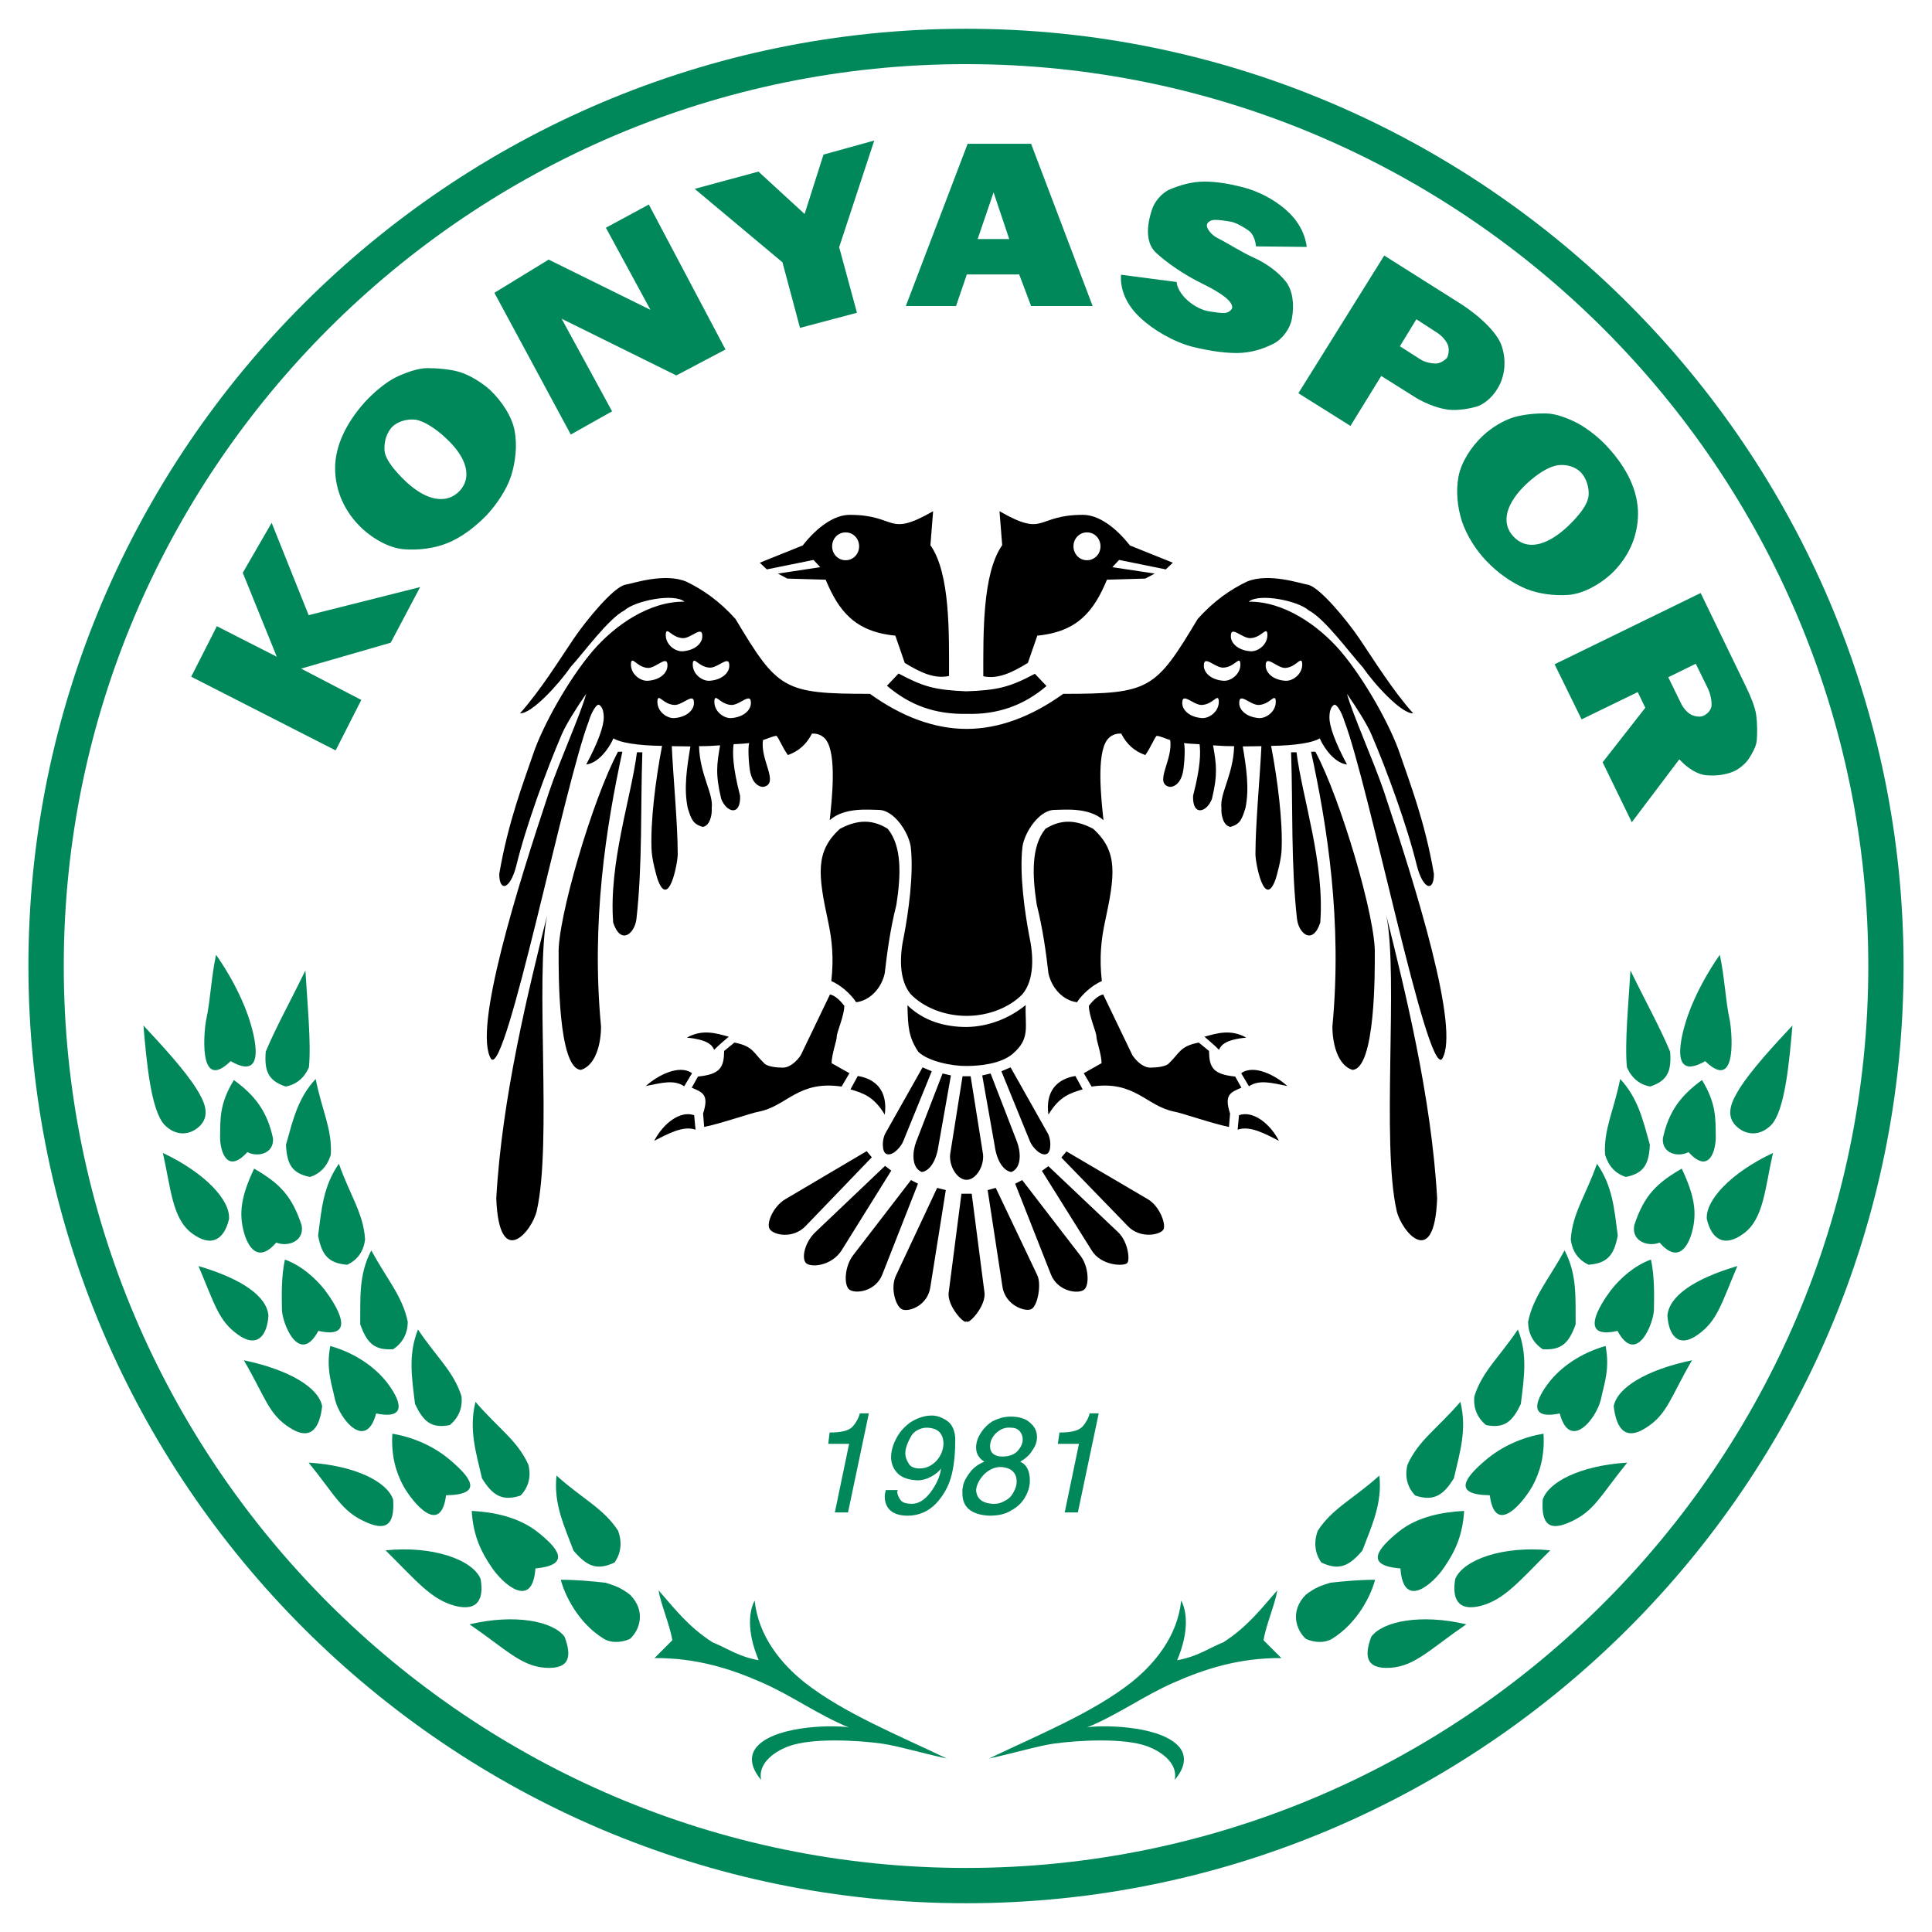 <?xml version="1.0" encoding="utf-8"?>
<!-- Generator: Adobe Illustrator 13.0.0, SVG Export Plug-In . SVG Version: 6.00 Build 14948)  -->
<!DOCTYPE svg PUBLIC "-//W3C//DTD SVG 1.0//EN" "http://www.w3.org/TR/2001/REC-SVG-20010904/DTD/svg10.dtd">
<svg version="1.0" id="Layer_1" xmlns="http://www.w3.org/2000/svg" xmlns:xlink="http://www.w3.org/1999/xlink" x="0px" y="0px"
	 width="192.756px" height="192.756px" viewBox="0 0 192.756 192.756" enable-background="new 0 0 192.756 192.756"
	 xml:space="preserve">
<g>
	<polygon fill-rule="evenodd" clip-rule="evenodd" fill="#FFFFFF" points="0,0 192.756,0 192.756,192.756 0,192.756 0,0 	"/>
	<path fill-rule="evenodd" clip-rule="evenodd" fill="#00885A" d="M96.378,2.87c51.522,0,93.543,42.005,93.543,93.508
		s-42.021,93.509-93.543,93.509c-51.522,0-93.543-42.006-93.543-93.509S44.856,2.87,96.378,2.87L96.378,2.87z"/>
	<path fill-rule="evenodd" clip-rule="evenodd" fill="#FFFFFF" d="M96.382,6.398c49.581,0,90.019,40.422,90.019,89.983
		c0,49.562-40.438,89.984-90.019,89.984s-90.02-40.422-90.02-89.984C6.363,46.82,46.802,6.398,96.382,6.398L96.382,6.398z"/>
	<path fill-rule="evenodd" clip-rule="evenodd" fill="#00885A" d="M65.299,165.426l1.777-1.777
		c-0.216-1.455-1.131-3.529-1.374-4.984c1.724,1.967,2.937,3.584,5.36,5.174c1.589,0.645,2.559,1.426,4.633,1.803
		c-1.266-2.99-0.916-5.01-0.404-5.951c0.377,3.58,2.667,6.328,5.01,8.188c3.879,3.043,9.401,5.279,14.168,7.57
		c-2.397-0.514-4.821-1.242-6.438-1.482c-2.504-0.352-7.083-0.594-9.373,0.268c-1.589,0.594-3.044,1.807-2.721,3.342
		c-1.239-1.455-1.104-2.641-0.296-3.447c2.074-2.076,8.027-2.021,9.05-1.779c-3.179-1.318-5.683-3.178-8.646-4.471
		C73.056,166.557,69.608,165.398,65.299,165.426L65.299,165.426z M46.848,162.059c4.552-1.078,8.35-0.297,9.481,1.238
		c0.673,1.807,0.646,3.26-1.913,3.098C51.966,166.234,50.43,164.51,46.848,162.059L46.848,162.059z M60.262,163.514
		c-2.64-1.615-3.96-4.498-4.31-5.9c1.481,0,3.07,0.135,4.471,0.297c0.89,0.27,1.562,0.512,2.425,1.186
		c1.643,1.643,0.969,3.555,0,4.418C61.958,163.918,60.935,163.918,60.262,163.514L60.262,163.514z M57.218,154.705
		c-0.97-2.559-1.993-4.713-1.697-7.488c2.532,2.289,4.687,3.26,6.141,5.496c0.431,1.156,0.296,2.262-0.35,3.178
		C59.507,156.752,58.511,156.213,57.218,154.705L57.218,154.705z M49.057,156.375c-0.997-1.455-1.832-3.043-1.994-5.629
		c2.155,0.107,4.66,0.592,6.572,2.102c1.912,1.508,3.528,3.285-0.215,3.635C53.123,160.711,50.107,157.965,49.057,156.375
		L49.057,156.375z M38.471,154.678c4.66-0.484,8.673,0.916,9.481,2.855c0.324,1.887-0.188,3.314-2.613,2.666
		C42.996,159.553,41.541,157.723,38.471,154.678L38.471,154.678z M30.794,145.926c4.66,0.295,7.838,1.91,8.431,3.689
		c0.108,1.885-0.216,3.393-2.747,2.234C34.081,150.773,33.514,149.291,30.794,145.926L30.794,145.926z M40.249,148.268
		c-0.7-1.293-1.24-2.938-1.104-5.225c2.02,0.322,4.175,1.238,5.845,2.693c1.858,1.588,3.394,3.393-0.485,3.447
		C43.965,153.305,41.191,149.938,40.249,148.268L40.249,148.268z M48.086,147.486c-0.619-2.666-1.319-4.902-0.646-7.623
		c2.209,2.586,4.202,3.854,5.279,6.277c0.296,1.211,0,2.262-0.781,3.07C50.08,149.83,49.11,149.156,48.086,147.486L48.086,147.486z
		 M41.407,140.078c-0.324-2.666-0.701-4.928,0.296-7.434c1.832,2.748,3.556,4.176,4.337,6.654c0.134,1.184-0.296,2.154-1.158,2.881
		C42.996,142.557,42.214,141.775,41.407,140.078L41.407,140.078z M33.434,139.676c-0.35-1.67-0.916-3.045-0.485-5.387
		c2.02,0.564,4.121,1.75,5.549,3.502c1.428,1.803,2.29,3.904-0.97,3.23C36.531,144.766,33.945,141.668,33.434,139.676
		L33.434,139.676z M24.329,135.715c4.525,0.943,7.461,2.723,7.812,4.58c-0.215,1.912-0.969,3.582-3.178,2.182
		C26.78,141.129,26.484,139.406,24.329,135.715L24.329,135.715z M19.804,126.314c4.471,1.32,6.814,3.07,6.976,4.93
		c-0.107,1.912-1.05,3.34-3.043,1.912C21.797,131.756,21.447,130.193,19.804,126.314L19.804,126.314z M28.127,130.625
		c-0.027-1.59-0.054-3.287,0.297-4.957c1.589,0.566,3.017,1.805,3.986,3.043c1.104,1.457,3.34,4.984-0.646,4.07
		C29.851,136.336,28.127,131.971,28.127,130.625L28.127,130.625z M35.939,132.133c0.026-2.693-0.162-4.957,1.104-7.379
		c1.617,2.963,3.098,4.551,3.637,7.109c0,1.186-0.512,2.129-1.455,2.748C37.285,134.746,36.585,133.91,35.939,132.133
		L35.939,132.133z M31.736,123.271c0.351-2.666,0.512-4.93,2.075-7.164c1.104,3.15,2.451,4.928,2.612,7.541
		c-0.135,1.213-0.781,2.074-1.778,2.533C32.707,126.045,32.087,125.131,31.736,123.271L31.736,123.271z M24.329,122.922
		c-0.512-1.914-0.269-3.584,1.024-6.33c2.451,1.428,3.744,2.613,4.74,5.656c0.297,1.615-1.4,2.182-2.531,1.725
		C25.703,126.127,24.707,124.32,24.329,122.922L24.329,122.922z M16.249,115.029c4.229,1.994,6.76,4.74,6.599,6.6
		c-0.458,1.967-1.697,2.908-3.69,1.426C17.165,121.574,17.057,118.559,16.249,115.029L16.249,115.029z M21.959,113.412
		c0.027-1.75-0.081-3.285,1.374-5.656c2.155,1.562,3.34,3.18,3.906,5.818c0.108,1.535-1.535,1.914-2.559,1.373
		C22.551,117.291,21.932,114.625,21.959,113.412L21.959,113.412z M28.531,114.221c0.701-2.504,1.185-4.66,2.963-6.572
		c0.62,3.125,1.67,5.037,1.509,7.568c-0.351,1.133-1.05,1.887-2.075,2.209C29.07,117.049,28.639,116.107,28.531,114.221
		L28.531,114.221z M26.511,104.928c0.997-2.396,2.424-4.955,3.959-8.107c0.188,3.287,0.593,7.273,0.35,9.67
		c-0.458,1.051-1.266,1.725-2.317,1.912C26.7,107.811,26.376,106.787,26.511,104.928L26.511,104.928z M14.31,102.316
		c1.912,2.045,4.067,4.391,5.252,6.248c0.701,1.131,1.508,2.559,0.431,3.717c-0.97,0.998-2.397,1.131-3.556-0.027
		C15.063,110.826,14.632,106.033,14.31,102.316L14.31,102.316z M20.585,101.67c0.404-1.832,0.484-4.148,0.97-6.411
		c1.158,1.643,2.424,3.878,3.178,6.034c0.296,0.834,2.343,6.922-1.724,4.578C19.642,109.158,20.397,102.477,20.585,101.67
		L20.585,101.67z M127.843,165.426l-1.777-1.777c0.216-1.455,1.131-3.529,1.373-4.984c-1.725,1.967-2.936,3.584-5.36,5.174
		c-1.589,0.645-2.559,1.426-4.633,1.803c1.266-2.99,0.916-5.01,0.404-5.951c-0.377,3.58-2.667,6.328-5.01,8.188
		c-3.879,3.043-9.401,5.279-14.168,7.57c2.396-0.514,4.821-1.242,6.438-1.482c2.505-0.352,7.084-0.594,9.373,0.268
		c1.589,0.594,3.045,1.807,2.721,3.342c1.239-1.455,1.104-2.641,0.297-3.447c-2.075-2.076-8.027-2.021-9.051-1.779
		c3.179-1.318,5.683-3.178,8.646-4.471C120.085,166.557,123.532,165.398,127.843,165.426L127.843,165.426z M146.293,162.059
		c-4.552-1.078-8.35-0.297-9.48,1.238c-0.673,1.807-0.646,3.26,1.912,3.098C141.176,166.234,142.711,164.51,146.293,162.059
		L146.293,162.059z M132.88,163.514c2.64-1.615,3.959-4.498,4.31-5.9c-1.48,0-3.07,0.135-4.472,0.297
		c-0.889,0.27-1.562,0.512-2.425,1.186c-1.642,1.643-0.969,3.555,0,4.418C131.183,163.918,132.207,163.918,132.88,163.514
		L132.88,163.514z M135.923,154.705c0.97-2.559,1.994-4.713,1.698-7.488c-2.532,2.289-4.688,3.26-6.142,5.496
		c-0.432,1.156-0.297,2.262,0.35,3.178C133.634,156.752,134.631,156.213,135.923,154.705L135.923,154.705z M144.085,156.375
		c0.997-1.455,1.832-3.043,1.993-5.629c-2.155,0.107-4.687,0.564-6.572,2.102c-1.912,1.562-3.528,3.34,0.215,3.635
		C140.018,160.711,143.034,157.965,144.085,156.375L144.085,156.375z M154.671,154.678c-4.66-0.484-8.674,0.916-9.482,2.855
		c-0.322,1.887,0.189,3.314,2.613,2.666C150.146,159.553,151.6,157.723,154.671,154.678L154.671,154.678z M162.348,145.926
		c-4.66,0.295-7.838,1.91-8.432,3.689c-0.107,1.885,0.216,3.393,2.748,2.234C159.062,150.773,159.626,149.291,162.348,145.926
		L162.348,145.926z M152.893,148.268c0.701-1.293,1.239-2.938,1.104-5.225c-2.021,0.322-4.175,1.238-5.845,2.693
		c-1.859,1.588-3.395,3.393,0.485,3.447C149.176,153.305,151.949,149.938,152.893,148.268L152.893,148.268z M145.055,147.486
		c0.619-2.666,1.32-4.902,0.646-7.623c-2.209,2.586-4.202,3.854-5.279,6.277c-0.296,1.211,0,2.262,0.781,3.07
		C143.062,149.83,144.031,149.156,145.055,147.486L145.055,147.486z M151.733,140.078c0.325-2.666,0.701-4.928-0.294-7.434
		c-1.833,2.748-3.557,4.176-4.338,6.654c-0.135,1.184,0.296,2.154,1.158,2.881C150.146,142.557,150.927,141.775,151.733,140.078
		L151.733,140.078z M159.708,139.676c0.35-1.67,0.916-3.045,0.485-5.387c-2.021,0.564-4.122,1.75-5.55,3.502
		c-1.428,1.803-2.289,3.904,0.97,3.23C156.61,144.766,159.195,141.668,159.708,139.676L159.708,139.676z M168.812,135.715
		c-4.524,0.943-7.461,2.723-7.811,4.58c0.215,1.912,0.97,3.582,3.178,2.182C166.36,141.129,166.657,139.406,168.812,135.715
		L168.812,135.715z M173.338,126.314c-4.473,1.32-6.815,3.07-6.978,4.93c0.108,1.912,1.052,3.34,3.044,1.912
		C171.344,131.756,171.693,130.193,173.338,126.314L173.338,126.314z M165.015,130.625c0.026-1.59,0.054-3.287-0.297-4.957
		c-1.59,0.566-3.017,1.805-3.987,3.043c-1.104,1.457-3.339,4.984,0.646,4.07C163.29,136.336,165.015,131.971,165.015,130.625
		L165.015,130.625z M157.202,132.133c-0.026-2.693,0.162-4.957-1.104-7.379c-1.616,2.963-3.098,4.551-3.637,7.109
		c0,1.186,0.513,2.129,1.454,2.748C155.855,134.746,156.556,133.91,157.202,132.133L157.202,132.133z M161.404,123.271
		c-0.35-2.666-0.512-4.93-2.073-7.164c-1.104,3.15-2.451,4.928-2.613,7.541c0.135,1.213,0.781,2.074,1.778,2.533
		C160.435,126.045,161.055,125.131,161.404,123.271L161.404,123.271z M168.812,122.922c0.512-1.914,0.27-3.584-1.023-6.33
		c-2.451,1.428-3.744,2.613-4.74,5.656c-0.297,1.615,1.4,2.182,2.532,1.725C167.438,126.127,168.435,124.32,168.812,122.922
		L168.812,122.922z M176.892,115.029c-4.228,1.994-6.761,4.74-6.599,6.6c0.458,1.967,1.697,2.908,3.691,1.426
		C175.977,121.574,176.084,118.559,176.892,115.029L176.892,115.029z M171.182,113.412c-0.026-1.75,0.081-3.285-1.373-5.656
		c-2.155,1.562-3.34,3.18-3.906,5.818c-0.107,1.535,1.536,1.914,2.56,1.373C170.589,117.291,171.208,114.625,171.182,113.412
		L171.182,113.412z M164.61,114.221c-0.7-2.504-1.186-4.66-2.964-6.572c-0.619,3.125-1.669,5.037-1.508,7.568
		c0.35,1.133,1.05,1.887,2.074,2.209C164.071,117.049,164.502,116.107,164.61,114.221L164.61,114.221z M166.63,104.928
		c-0.996-2.396-2.425-4.955-3.96-8.107c-0.188,3.287-0.592,7.273-0.35,9.67c0.458,1.051,1.266,1.725,2.315,1.912
		C166.441,107.811,166.766,106.787,166.63,104.928L166.63,104.928z M178.832,102.316c-1.913,2.045-4.067,4.391-5.253,6.248
		c-0.699,1.131-1.508,2.559-0.431,3.717c0.97,0.998,2.397,1.131,3.556-0.027C178.078,110.826,178.509,106.033,178.832,102.316
		L178.832,102.316z M172.556,101.67c-0.404-1.832-0.484-4.148-0.97-6.411c-1.157,1.643-2.423,3.878-3.179,6.034
		c-0.296,0.834-2.343,6.922,1.724,4.578C173.499,109.158,172.744,102.477,172.556,101.67L172.556,101.67z"/>
	<path fill-rule="evenodd" clip-rule="evenodd" d="M96.436,106.352c-1.373,0.027-3.825-0.445-4.821-1.416
		c-0.97-1.5-1.024-2.416-1.078-4.639c1.643,1.584,3.744,2.166,5.898,2.166c2.155-0.027,4.283-0.859,5.898-2.193
		c-0.08,2.221,0.485,3.361-1.319,4.889C99.856,106.129,97.81,106.352,96.436,106.352L96.436,106.352z M70.254,112.434l-0.107-1.334
		c0.62-1.916-0.054-2.109-1.131-2.582l0.62-1.111c2.263-0.223,2.585-0.945,2.613-2.555l1.023-0.834
		c1.885,0.361,1.885,1.027,2.963,2.055c0.27,0.334,1.212,0.445,1.858,0.445c0.781,0,1.482-0.75,1.805-1.25l2.909-6.053
		c0.539,0.111,1.077,0.666,1.428,1.139c0,1-0.754,2.609-0.754,3.082c0,0.389-0.512,1.777-0.512,2.637l1.777,1.002l-0.78,1.332
		c-4.337-0.639-5.441,1.943-8.243,2.498C75.022,111.018,71.844,112.127,70.254,112.434L70.254,112.434z M107.453,99.992
		c0.537-0.834,1.562-1.723,2.478-2.111c-0.269-2.36-0.054-4.165,0.296-5.831c1.024-4.749,1.347-7.082-1.157-9.359
		c-1.778-0.944-3.261-0.944-4.769,0c-1.427,1.75-1.32,4.638-0.862,7.582c0.619,2.444,0.943,4.916,1.159,6.804
		C104.894,98.549,106.052,99.826,107.453,99.992L107.453,99.992z M85.419,99.992c1.4-0.166,2.559-1.443,2.855-2.916
		c0.215-1.888,0.538-4.36,1.158-6.804c0.458-2.944,0.566-5.832-0.862-7.582c-1.509-0.944-2.99-0.944-4.768,0
		c-2.505,2.277-2.181,4.61-1.158,9.359c0.35,1.667,0.565,3.471,0.296,5.831C83.857,98.27,84.881,99.158,85.419,99.992L85.419,99.992
		z M96.436,71.222c3.07,0.083,5.656-0.806,7.974-2.777l-1.158-1.222c-2.505,1.333-3.718,1.638-6.842,1.75
		c-3.151-0.139-4.256-0.444-6.761-1.777l-1.158,1.222C90.806,70.389,93.312,71.278,96.436,71.222L96.436,71.222z M90.268,66.14
		c1.589,0.972,2.963,1.611,4.418,1.305c0-4.193,0.134-10.22-1.858-13.052l0.269-3.388c-4.66,2.666-3.556,0.361-8.323,0.361
		c-1.508,0-3.206,1.167-4.687,3.054l-4.282,1.722l0.7,0.667l4.66-0.944l0.673,0.722l-4.229,0.639l0.943,0.5l3.825,0.11
		c1.293,3.111,2.909,5.193,6.95,5.582L90.268,66.14L90.268,66.14z M102.55,66.14l0.943-2.722c4.04-0.389,5.656-2.471,6.949-5.582
		l3.825-0.11l0.941-0.5l-4.228-0.639l0.673-0.722l4.659,0.944l0.701-0.667l-4.282-1.722c-1.481-1.888-3.18-3.054-4.688-3.054
		c-4.768,0-3.663,2.304-8.323-0.361l0.27,3.388c-1.993,2.833-1.886,8.887-1.886,13.08C99.561,67.779,100.961,67.112,102.55,66.14
		L102.55,66.14z M96.436,101.354c2.236,0,4.311-0.861,5.576-2.166c1.212-1.445,1.104-3.889,0.673-5.833
		c-0.431-2.25-0.996-6.165-0.673-8.886c0.215-1.444,1.67-3.666,3.205-3.666c0.862,0,3.394-0.305,4.876,1.027
		c-0.216-2.055-0.728-6.554,0.377-8.025c0.27-0.361,0.781-0.667,1.4-0.61c0.511,1.027,1.293,1.749,2.397,2.138
		c0.565-0.805,0.915-1.722,1.131-1.916c0.323,0,1.023,0.333,1.347,0.416c0.323,1.945-1.643,4.305-0.08,4.666
		c0.269,0.056,0.996-0.139,1.293-1.222c0.161-0.361,0.349-2.666,0.161-3.138c0.161,0.027,0.835,0.083,1.562,0.111
		c0.107,0.833,0.107,2.222-0.646,5.138c-0.081,2.11,1.373,1.666,1.885,0.305c0.593-2.472,0.431-3.471,0.108-5.332
		c0.889,0.056,1.077,0.084,2.101,0.084c-0.08,2.86-1.454,4.721-1.266,6.165c-0.055,0.694,0.188,1.777,0.889,1.889
		c1.023-0.278,1.158-0.806,1.509-1.889c0.403-1.972,0.08-4.027-0.271-6.138c0.62,0,1.187-0.027,1.86-0.027
		c-0.137,3.027-0.594,7.748-0.594,10.774c0,0.944,0.916,5.61,2.021,2.472c0.108-0.361,0.565-1.916,0.593-3
		c0.107-2.721-0.378-6.748-1.052-10.274c2.425-0.028,4.229-0.333,4.85-0.75c0.512,1.138,1.562,2.471,2.72,2.61
		c-1.185-2.222-1.751-3.805-1.751-4.693c0-1.167,0.512-1.277,0.512-1.277c0.297,0,0.782,0.944,0.971,1.611
		c2.478,6.47,8.241,35.435,9.75,33.742c1.859-2.889-2.639-17.218-5.791-26.688c-1.023-3.026-3.151-7.748-3.69-9.747
		c0.97,1.389,2.047,3.11,2.451,4.082c1.482,3.443,3.556,9.081,4.526,13.08c0.619,2.388,1.696,2.638,1.696,0.805
		c-0.89-5.221-2.451-9.22-3.368-11.914c-0.941-2.833-3.554-7.525-5.979-10.358c-2.209-2.555-5.656-4.943-9.131-4.888
		c1.051-0.889,4.956-0.083,5.979,0.861c1.617,0.833,4.068,4.221,5.388,5.665c1.186,1.721,3.879,4.666,5.037,4.61
		c-2.047-2.305-3.852-5.221-5.333-7.415c-1.319-1.944-4.014-5.193-5.172-5.416c-0.727-0.111-3.906-1.222-6.088-0.305
		c-1.615,0.777-3.286,1.916-4.901,3.721c-4.229,7.054-4.768,7.471-13.414,7.471c-3.205,2.305-6.465,3.499-9.644,3.499
		c-3.178,0-6.437-1.194-9.642-3.499c-8.647,0-9.186-0.417-13.415-7.471c-1.616-1.805-3.286-2.943-4.902-3.721
		c-2.182-0.917-5.36,0.194-6.087,0.305c-1.159,0.223-3.853,3.471-5.172,5.416c-1.481,2.194-3.286,5.109-5.333,7.415
		c1.158,0.056,3.852-2.889,5.037-4.61c1.32-1.444,3.771-4.832,5.387-5.665c1.024-0.944,4.929-1.75,5.98-0.861
		c-3.475-0.056-6.923,2.333-9.131,4.888c-2.425,2.833-5.037,7.525-5.98,10.358c-0.916,2.694-2.478,6.693-3.367,11.914
		c0,1.833,1.077,1.583,1.697-0.805c0.97-3.999,3.043-9.637,4.525-13.08c0.404-0.972,1.481-2.693,2.451-4.082
		c-0.539,2-2.667,6.721-3.689,9.747c-3.152,9.47-7.65,23.8-5.792,26.688c1.508,1.693,7.272-27.271,9.751-33.742
		c0.188-0.667,0.673-1.611,0.97-1.611c0,0,0.511,0.111,0.511,1.277c0,0.889-0.565,2.472-1.751,4.693
		c1.158-0.139,2.209-1.472,2.721-2.61c0.62,0.417,2.424,0.722,4.848,0.75c-0.673,3.526-1.158,7.553-1.05,10.274
		c0.027,1.083,0.485,2.638,0.593,3c1.104,3.138,2.02-1.527,2.02-2.472c0-3.027-0.458-7.748-0.593-10.774
		c0.674,0,1.24,0.027,1.858,0.027c-0.35,2.111-0.673,4.166-0.269,6.138c0.35,1.083,0.485,1.611,1.509,1.889
		c0.701-0.111,0.942-1.194,0.888-1.889c0.189-1.444-1.185-3.305-1.266-6.165c1.024,0,1.212-0.028,2.101-0.084
		c-0.323,1.861-0.485,2.86,0.108,5.332c0.512,1.361,1.966,1.805,1.886-0.305c-0.755-2.916-0.755-4.305-0.647-5.138
		c0.728-0.028,1.401-0.083,1.562-0.111c-0.189,0.472,0,2.777,0.162,3.138c0.296,1.083,1.023,1.277,1.292,1.222
		c1.562-0.361-0.403-2.721-0.081-4.666c0.323-0.083,1.023-0.416,1.347-0.416c0.215,0.194,0.566,1.111,1.132,1.916
		c1.104-0.389,1.885-1.111,2.397-2.138c0.62-0.056,1.131,0.25,1.401,0.61c1.104,1.472,0.592,5.971,0.377,8.025
		c1.481-1.333,4.014-1.027,4.875-1.027c1.536,0,2.99,2.222,3.206,3.666c0.323,2.721-0.242,6.637-0.673,8.886
		c-0.431,1.944-0.539,4.387,0.673,5.833C92.126,100.492,94.2,101.354,96.436,101.354L96.436,101.354z M127.601,113.822
		c-0.889-1.723-2.586-3.055-3.986-2.557l-0.135,1.445C124.691,112.268,126.254,113.127,127.601,113.822L127.601,113.822z
		 M138.321,91.356c1.211,6.193-0.513,22.632,1.022,29.437c0.459,2.055,3.771,6.025,4.041-1.223
		C142.818,109.434,140.151,98.715,138.321,91.356L138.321,91.356z M129.352,75.054h-0.539c0.188,5.443-0.027,11.164,0.593,16.663
		c0.188,1.443,1.562,2.61,2.316,0.333C132.18,86.135,129.917,79.553,129.352,75.054L129.352,75.054z M137.163,95.244
		c0.16-3.5-3.422-15.607-5.927-20.245h-0.431c1.617,7.443,3.125,16.94,2.128,27.41c0,1.693,0.512,3.859,1.993,4.332
		C137.243,106.656,137.163,96.771,137.163,95.244L137.163,95.244z M84.369,53.116c0.753,0,1.346,0.611,1.346,1.389
		s-0.593,1.389-1.346,1.389c-0.754,0-1.347-0.611-1.347-1.389S83.615,53.116,84.369,53.116L84.369,53.116z M108.449,53.116
		c0.755,0,1.347,0.611,1.347,1.389s-0.592,1.389-1.347,1.389c-0.754,0-1.348-0.611-1.348-1.389S107.695,53.116,108.449,53.116
		L108.449,53.116z M67.319,71.639c-0.754,0.083-1.832-0.667-1.724-1.777c0.107-0.694,0.593,0.444,1.724,0.472
		c0.808,0,1.913-1.277,1.913-0.25C69.285,70.75,68.611,71.528,67.319,71.639L67.319,71.639z M73.002,71.639
		c-0.754,0.083-1.832-0.667-1.724-1.777c0.108-0.694,0.593,0.444,1.724,0.472c0.808,0,1.913-1.277,1.913-0.25
		C74.968,70.75,74.295,71.528,73.002,71.639L73.002,71.639z M70.847,67.917c-0.754,0.083-1.832-0.667-1.724-1.777
		c0.108-0.694,0.593,0.444,1.724,0.472c0.808,0,1.912-1.277,1.912-0.25C72.813,67.029,72.14,67.806,70.847,67.917L70.847,67.917z
		 M68.154,64.974c-0.754,0.083-1.832-0.667-1.724-1.777c0.108-0.694,0.592,0.444,1.724,0.472c0.808,0,1.912-1.277,1.912-0.25
		C70.12,64.085,69.447,64.863,68.154,64.974L68.154,64.974z M64.679,67.917c-0.754,0.083-1.831-0.667-1.724-1.777
		c0.108-0.722,0.62,0.472,1.724,0.5c0.782,0,1.913-1.333,1.913-0.278C66.619,67.029,65.999,67.806,64.679,67.917L64.679,67.917z
		 M125.553,71.639c-1.292-0.111-1.966-0.889-1.912-1.555c0-1.027,1.104,0.25,1.912,0.25c1.132-0.027,1.616-1.166,1.725-0.472
		C127.386,70.972,126.308,71.722,125.553,71.639L125.553,71.639z M119.87,71.639c-1.293-0.111-1.967-0.889-1.912-1.555
		c0-1.027,1.104,0.25,1.912,0.25c1.132-0.027,1.616-1.166,1.724-0.472C121.702,70.972,120.624,71.722,119.87,71.639L119.87,71.639z
		 M122.024,67.917c-1.293-0.111-1.966-0.889-1.912-1.556c0-1.027,1.104,0.25,1.912,0.25c1.132-0.027,1.616-1.166,1.724-0.472
		C123.856,67.251,122.779,68.001,122.024,67.917L122.024,67.917z M124.719,64.974c-1.293-0.111-1.967-0.889-1.913-1.555
		c0-1.027,1.104,0.25,1.913,0.25c1.132-0.028,1.615-1.167,1.724-0.472C126.55,64.307,125.473,65.057,124.719,64.974L124.719,64.974z
		 M128.193,67.917c-1.32-0.111-1.939-0.889-1.912-1.556c0-1.055,1.131,0.278,1.912,0.278c1.104-0.028,1.615-1.222,1.724-0.5
		C130.024,67.251,128.947,68.001,128.193,67.917L128.193,67.917z M54.578,91.356c-1.212,6.193,0.512,22.632-1.023,29.437
		c-0.458,2.055-3.771,6.025-4.041-1.223C50.08,109.434,52.746,98.715,54.578,91.356L54.578,91.356z M63.548,75.054h0.539
		c-0.189,5.443,0.027,11.164-0.593,16.663c-0.188,1.443-1.562,2.61-2.316,0.333C60.72,86.135,62.982,79.553,63.548,75.054
		L63.548,75.054z M55.736,95.244c-0.162-3.5,3.421-15.607,5.926-20.245h0.431c-1.616,7.443-3.125,16.94-2.128,27.41
		c0,1.693-0.512,3.859-1.993,4.332C55.655,106.656,55.736,96.771,55.736,95.244L55.736,95.244z M71.251,104.74
		c-0.215-0.527-0.754-1.027-2.721-1.221c1.535-0.834,2.801-0.473,4.175-0.084C72.194,103.879,71.709,104.27,71.251,104.74
		L71.251,104.74z M64.437,108.352c1.158-1.057,3.34-2.195,4.606-1.277l-0.781,1.305C67.238,107.684,65.999,108.045,64.437,108.352
		L64.437,108.352z M122.617,112.434l0.107-1.334c-0.619-1.916,0.055-2.109,1.132-2.582l-0.62-1.111
		c-2.262-0.223-2.585-0.945-2.612-2.555l-1.023-0.834c-1.886,0.361-1.886,1.027-2.963,2.055c-0.27,0.334-1.213,0.445-1.859,0.445
		c-0.78,0-1.48-0.75-1.804-1.25l-2.909-6.053c-0.539,0.111-1.077,0.666-1.429,1.139c0,1,0.755,2.609,0.755,3.082
		c0,0.389,0.512,1.777,0.512,2.637l-1.776,1.002l0.779,1.332c4.337-0.639,5.441,1.943,8.243,2.498
		C117.85,111.018,121.028,112.127,122.617,112.434L122.617,112.434z M104.598,111.211c1.104-1.832,2.154-2.139,3.42-2.527
		l-0.727-1.332C105.54,107.629,104.273,108.795,104.598,111.211L104.598,111.211z M104.489,115.1
		c-0.593,0.361-1.536-0.668-1.751-1.277l-2.828-6.943l0.916-0.389l3.663,6.498C104.894,113.627,104.894,114.85,104.489,115.1
		L104.489,115.1z M104.84,127.125l-3.556-9.027l0.701-0.361l5.816,7.555c0.835,1.084,0.89,2.943,0.378,3.359
		C107.614,129.15,105.513,128.873,104.84,127.125L104.84,127.125z M100.019,128.402l-1.481-9.666l0.808-0.221l4.148,8.719
		c0.431,0.916,0.027,3.111-0.619,3.387C102.254,130.9,100.314,130.234,100.019,128.402L100.019,128.402z M83.992,124.709l4.93-7.916
		l-0.62-0.473l-6.949,6.609c-1.024,0.973-1.4,2.5-0.97,3.057C80.867,126.514,82.995,126.318,83.992,124.709L83.992,124.709z
		 M88.382,115.1c0.593,0.361,1.536-0.668,1.751-1.277l2.828-6.943l-0.916-0.389l-3.664,6.498
		C87.978,113.627,87.978,114.85,88.382,115.1L88.382,115.1z M91.965,116.932c0.673-0.084,1.427-0.916,1.67-2.639l1.239-6.998
		l-0.835-0.193l-2.639,6.83C91.049,114.85,90.887,116.488,91.965,116.932L91.965,116.932z M96.436,117.711
		c0.916,0,1.751-1.307,1.644-2.529l-1.239-7.803h-0.808l-1.239,7.803C94.686,116.404,95.52,117.711,96.436,117.711L96.436,117.711z
		 M96.436,131.762c0,0.639,2.02-1.445,1.778-2.861l-1.267-9.803h-1.023l-1.266,9.803C94.416,130.316,96.436,132.4,96.436,131.762
		L96.436,131.762z M80.409,122.291l6.572-6.83l-0.511-0.611l-8.135,4.805c-1.158,0.693-1.886,2.332-1.562,2.943
		C77.15,123.236,79.144,123.652,80.409,122.291L80.409,122.291z M88.032,127.15l3.556-9.053l-0.7-0.361l-5.791,7.527
		c-0.835,1.111-0.916,2.916-0.377,3.387C85.338,129.123,87.358,128.873,88.032,127.15L88.032,127.15z M92.827,128.373l1.535-9.637
		l-0.862-0.221l-4.121,8.775c-0.566,1.221-0.027,2.998,0.592,3.33C90.645,130.957,92.584,130.262,92.827,128.373L92.827,128.373z
		 M108.906,124.734l-4.955-7.914l0.646-0.471l6.949,6.58c0.996,0.945,1.186,2.695,0.943,3.057
		C112.22,126.375,109.851,126.318,108.906,124.734L108.906,124.734z M112.49,122.291l-6.6-6.803l0.512-0.611l8.135,4.777
		c1.157,0.693,1.776,2.416,1.562,2.971C115.855,123.209,113.729,123.652,112.49,122.291L112.49,122.291z M128.436,108.352
		c-1.158-1.057-3.34-2.195-4.605-1.277l0.78,1.305C125.635,107.684,126.873,108.045,128.436,108.352L128.436,108.352z
		 M121.62,104.74c0.216-0.527,0.755-1.027,2.721-1.221c-1.535-0.834-2.802-0.473-4.174-0.084
		C120.678,103.879,121.162,104.27,121.62,104.74L121.62,104.74z M65.271,113.822c0.889-1.723,2.586-3.055,3.987-2.557l0.135,1.445
		C68.18,112.268,66.619,113.127,65.271,113.822L65.271,113.822z M88.275,111.211c-1.104-1.832-2.155-2.139-3.421-2.527l0.728-1.332
		C87.332,107.629,88.598,108.795,88.275,111.211L88.275,111.211z M100.907,116.932c-0.673-0.084-1.428-0.916-1.67-2.639
		l-1.239-6.998l0.835-0.193l2.64,6.83C101.823,114.85,101.985,116.488,100.907,116.932L100.907,116.932z"/>
	<path fill-rule="evenodd" clip-rule="evenodd" fill="#00885A" d="M83.292,150.896l1.423-6.842h-2.08l0.137-1.131
		c1.122,0,1.888-0.162,2.299-0.592c0.356-0.404,0.602-0.863,0.712-1.32h0.903l-2.08,9.885H83.292L83.292,150.896z M88.381,148.662
		h1.177c0,0.08,0,0.107-0.055,0.188c0.055,0.35,0.219,0.674,0.411,0.889c0.219,0.215,0.602,0.297,1.067,0.297
		c0.656,0,1.286-0.377,1.888-1.186c0.575-0.781,0.958-1.643,1.013-2.342c-0.165,0.268-0.547,0.592-0.958,0.807
		c-0.438,0.242-0.931,0.377-1.287,0.377c-0.902,0-1.642-0.27-2.024-0.646c-0.438-0.404-0.711-0.996-0.711-1.67
		c0-0.619,0.218-1.32,0.547-1.912c0.328-0.646,0.903-1.24,1.478-1.617c0.629-0.377,1.313-0.619,2.053-0.619
		c0.547,0,1.122,0.242,1.56,0.566c0.492,0.35,0.766,1.051,0.766,1.832c0,1.158-0.082,2.396-0.355,3.5
		c-0.274,1.16-0.876,2.156-1.588,2.91c-0.711,0.727-1.669,1.186-2.791,1.186c-1.451,0-2.299-0.646-2.299-1.939
		C88.272,148.957,88.381,148.742,88.381,148.662L88.381,148.662z M91.748,146.508c0.739,0,1.314-0.352,1.724-0.809
		c0.411-0.484,0.657-1.078,0.657-1.697c0-0.486-0.164-0.891-0.438-1.158c-0.274-0.27-0.766-0.404-1.287-0.404
		c-0.602,0.025-1.204,0.35-1.478,0.809c-0.274,0.484-0.602,1.131-0.602,1.75c0,0.404,0.191,0.836,0.411,1.131
		C90.927,146.371,91.282,146.508,91.748,146.508L91.748,146.508z M96.072,148.311c0.054-0.404,0.301-0.889,0.656-1.346
		c0.355-0.512,0.875-0.889,1.478-1.131c-0.493-0.297-0.821-0.781-0.821-1.402c0-0.512,0.164-0.996,0.465-1.453
		c0.274-0.459,0.712-0.889,1.177-1.186c0.575-0.27,1.123-0.459,1.834-0.459c0.82,0,1.478,0.217,1.888,0.594
		c0.466,0.377,0.712,0.861,0.712,1.453c0,0.459-0.163,0.916-0.465,1.32c-0.247,0.459-0.712,0.836-1.205,1.133
		c0.658,0.295,0.958,0.941,0.958,1.912c0,0.539-0.164,1.076-0.465,1.615s-0.767,0.996-1.368,1.32
		c-0.574,0.377-1.313,0.539-2.189,0.539c-1.779-0.082-2.708-0.809-2.708-2.236c0-0.162,0-0.295,0-0.377
		C96.017,148.527,96.072,148.418,96.072,148.311L96.072,148.311z M98.973,150.035c0.465,0.027,0.875-0.055,1.231-0.27
		c0.41-0.188,0.711-0.484,0.902-0.861c0.219-0.377,0.329-0.756,0.329-1.078c0-0.404-0.11-0.754-0.356-0.996
		c-0.219-0.242-0.574-0.404-1.095-0.459c-0.656-0.053-1.259,0.217-1.778,0.701c-0.493,0.512-0.767,1.049-0.821,1.59
		C97.439,149.496,97.959,149.953,98.973,150.035L98.973,150.035z M99.984,145.32c0.63,0,1.122-0.16,1.478-0.484
		c0.356-0.377,0.575-0.781,0.575-1.211c0-0.324-0.11-0.619-0.302-0.836c-0.219-0.242-0.52-0.35-0.875-0.35
		c-0.603-0.055-1.067,0.16-1.478,0.539c-0.41,0.402-0.603,0.861-0.603,1.318C98.78,144.971,99.246,145.32,99.984,145.32
		L99.984,145.32z M106.225,150.896l1.422-6.842h-2.106l0.164-1.131c1.123,0,1.888-0.162,2.299-0.592
		c0.356-0.404,0.602-0.863,0.712-1.32h0.903l-2.08,9.885H106.225L106.225,150.896z"/>
	<path fill-rule="evenodd" clip-rule="evenodd" fill="#00885A" d="M169.674,59.165l4.525,9.347c0.458,0.943,0.916,2.047,1.023,2.855
		c0.107,0.835,0.107,1.805,0.055,2.451c-0.027,0.646-0.485,1.374-0.783,1.858c-0.322,0.512-1.022,1.077-1.535,1.293
		c-0.834,0.35-1.751,0.458-2.719,0.377c-0.809-0.054-1.833-0.646-2.694-1.589l-4.74,6.277l-2.91-5.98l4.256-5.441l-0.754-1.562
		l-5.602,2.72l-2.694-5.494L169.674,59.165L169.674,59.165z M169.188,66.222l-2.747,1.347l1.239,2.532
		c0.269,0.593,0.754,1.105,1.185,1.266c0.298,0.108,0.754,0.216,1.132,0.027c0.432-0.215,0.701-0.593,0.754-0.916
		c0.054-0.458-0.08-1.185-0.322-1.724L169.188,66.222L169.188,66.222z M160.73,57.279c1.724-1.616,2.694-3.744,2.694-6.034
		c0-2.263-1.077-4.498-2.963-6.572c-0.889-0.997-2.047-1.886-3.018-2.425c-1.022-0.539-2.262-0.997-3.205-0.997
		c-1.05-0.026-2.263,0.108-3.205,0.377c-1.051,0.324-2.208,1.024-3.07,1.832c-1.239,1.158-2.183,2.693-2.451,4.094
		c-0.27,1.481-0.108,3.043,0.35,4.471c0.458,1.374,1.401,2.882,2.451,3.96c1.104,1.158,2.452,2.127,3.905,2.747
		c1.32,0.539,2.91,0.728,4.311,0.619C157.957,59.219,159.547,58.357,160.73,57.279L160.73,57.279z M156.367,52.565
		c-2.154,1.994-4.12,2.344-5.387,0.943c-1.239-1.32-0.781-3.287,1.4-5.307c0.97-0.889,2.102-1.643,3.017-1.777
		c0.863-0.135,1.805,0.134,2.371,0.753c0.538,0.62,0.78,1.455,0.728,2.263C158.415,50.357,157.526,51.461,156.367,52.565
		L156.367,52.565z M129.54,39.232l8.566-13.737l7.298,4.605c2.209,1.374,3.853,2.991,4.363,4.256
		c0.513,1.347,0.485,3.07-0.377,4.444c-0.538,0.889-1.4,1.617-2.208,1.805c-0.917,0.243-2.101,0.404-3.017,0.216
		c-0.997-0.188-2.074-0.646-2.883-1.131l-3.475-2.182l-3.07,4.983L129.54,39.232L129.54,39.232z M139.667,34.546l2.021,1.292
		c0.484,0.323,1.158,0.431,1.59,0.431c0.457,0,0.996-0.431,1.104-0.592c0.161-0.323,0.216-0.862,0.081-1.239
		c-0.162-0.431-0.619-0.969-1.158-1.293l-1.993-1.293L139.667,34.546L139.667,34.546z M111.844,27.408l5.547,0.727
		c0.055,0.646,0.513,1.266,0.89,1.644c0.62,0.62,1.429,1.078,2.128,1.239c0.566,0.108,1.294,0.215,1.697,0.215
		c0.458,0,0.835-0.35,0.835-0.565c0-0.593-0.943-1.374-3.044-2.397c-1.805-0.889-3.556-2.102-4.605-3.098
		c-0.943-0.916-0.943-2.532-0.351-4.282c0.242-0.781,0.997-1.67,1.778-1.994c0.942-0.404,2.182-0.781,3.421-0.781
		c1.293,0,2.612,0.243,3.878,0.566c1.535,0.404,3.044,1.185,4.229,2.209c1.185,1.023,1.939,2.29,2.128,3.744l-5.064-0.054
		c-0.054-0.565-0.27-1.266-0.754-1.59c-0.457-0.323-1.267-0.808-1.832-0.888c-0.403-0.054-1.104-0.189-1.59-0.162
		c-0.431,0.027-0.699,0.296-0.727,0.485c-0.053,0.323,0.378,0.996,1.158,1.374c0.971,0.485,2.236,1.32,3.475,1.885
		c1.293,0.566,2.56,1.508,3.26,2.425c0.646,0.834,0.861,2.235,0.593,3.663c-0.162,0.996-0.943,2.074-1.859,2.532
		c-1.077,0.539-2.289,0.916-3.663,0.916s-2.963-0.27-4.391-0.62c-1.938-0.512-3.878-1.67-5.171-2.855
		C112.463,30.505,111.735,28.997,111.844,27.408L111.844,27.408z M90.375,30.532l6.168-16.188h6.33l6.141,16.188h-6.141
		l-1.186-3.151h-5.226l-1.077,3.151H90.375L90.375,30.532z M100.692,23.852l-1.563-4.659l-1.589,4.659H100.692L100.692,23.852z
		 M79.816,32.714l-1.75-6.545l-8.754-7.326l6.357-1.724l4.606,4.229l1.885-5.925l5.064-1.401l-3.501,10.64l1.777,6.545
		L79.816,32.714L79.816,32.714z M56.949,43.354l-7.623-14.141l5.414-3.313l10.154,5.01l-4.444-8.188l4.283-2.316l7.649,14.464
		l-4.902,2.586l-11.448-5.657l5.037,9.239L56.949,43.354L56.949,43.354z M36.127,52.727c-1.724-1.616-2.693-3.744-2.693-6.033
		c0-2.208,1.104-4.499,2.963-6.572c0.889-0.97,2.02-1.913,2.99-2.425c1.024-0.511,2.316-0.969,3.232-0.969
		c1.024,0,2.236,0.107,3.206,0.377c0.997,0.296,2.208,1.023,3.071,1.805c1.212,1.158,2.208,2.694,2.451,4.094
		c0.27,1.455,0.081,3.098-0.351,4.472c-0.431,1.347-1.454,2.882-2.478,3.959c-1.078,1.104-2.451,2.182-3.879,2.748
		c-1.293,0.538-2.936,0.727-4.31,0.619C38.875,54.694,37.285,53.805,36.127,52.727L36.127,52.727z M40.49,48.041
		c2.102,1.966,4.095,2.29,5.388,0.916c1.212-1.319,0.754-3.286-1.428-5.279c-0.942-0.889-2.128-1.67-2.989-1.805
		c-0.862-0.107-1.832,0.189-2.371,0.754c-0.539,0.593-0.782,1.482-0.728,2.29C38.417,45.805,39.333,46.936,40.49,48.041
		L40.49,48.041z M33.487,74.869l-14.41-7.354l2.559-5.037l5.979,3.044l-3.394-8.377l2.882-4.983l3.69,9.212l11.125-2.801
		l-2.936,5.549l-8.943,2.586l6.007,3.125L33.487,74.869L33.487,74.869z"/>
</g>
</svg>
